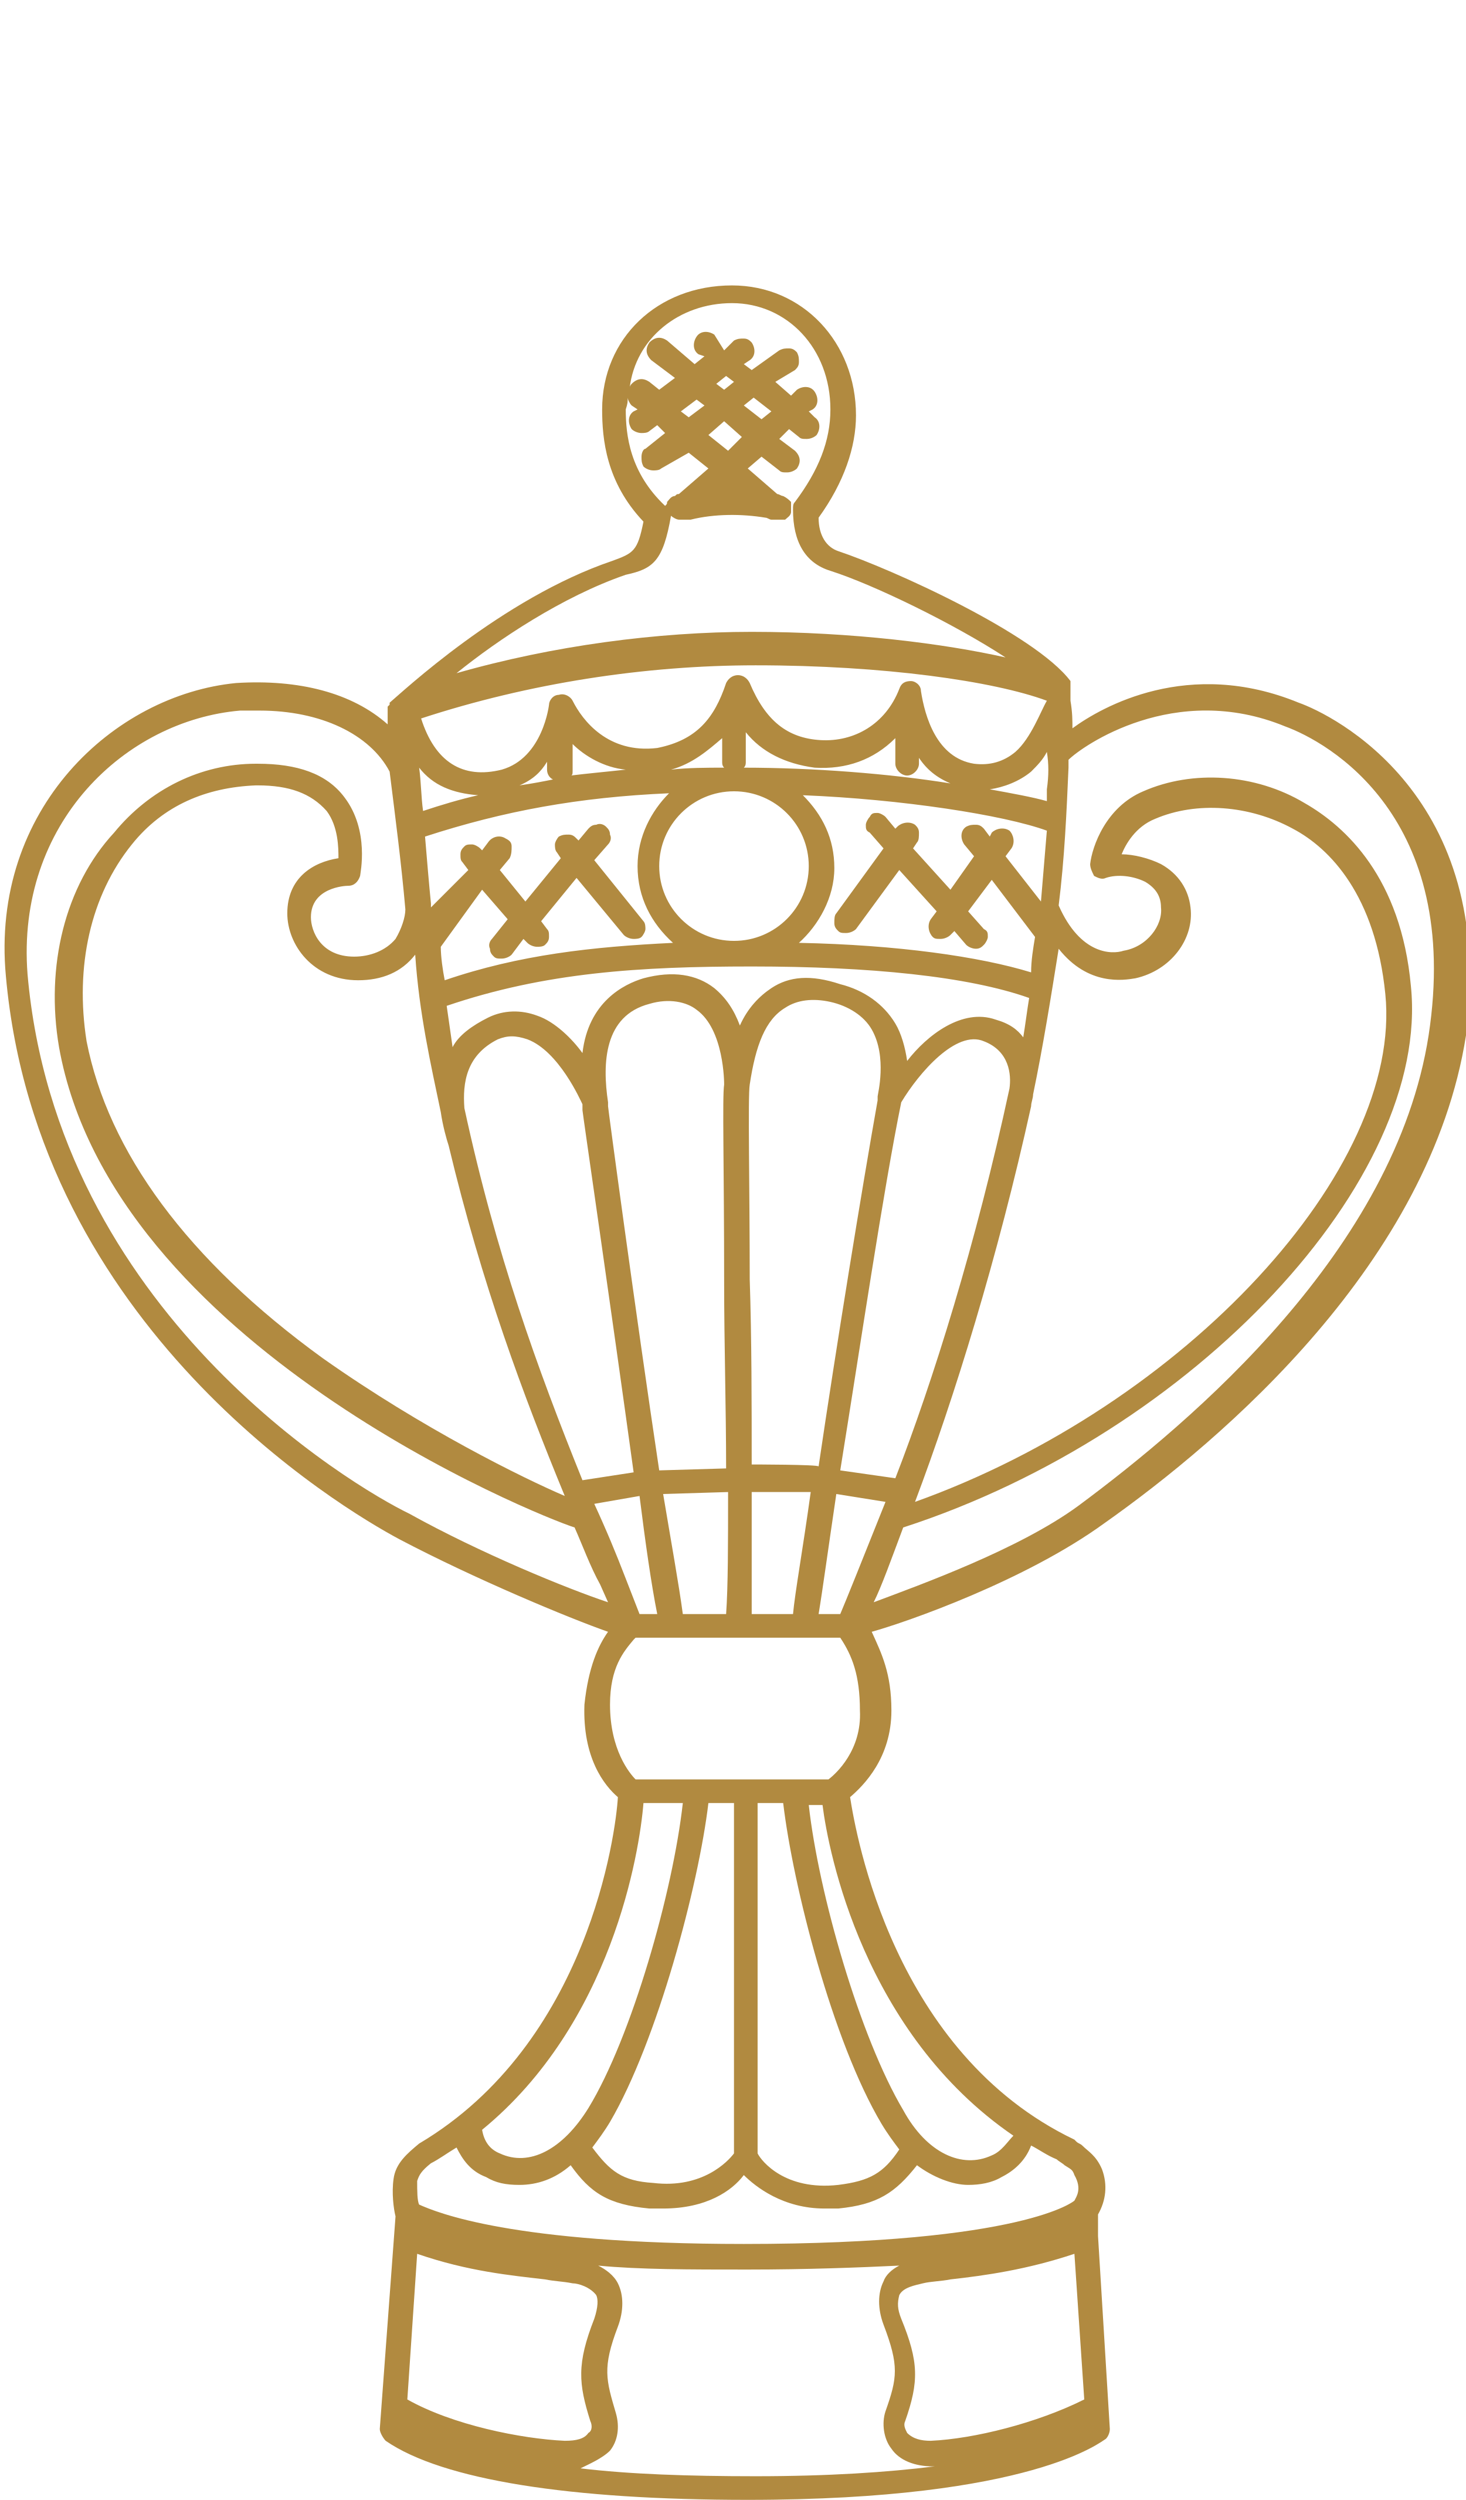 <?xml version="1.0" encoding="utf-8"?>
<!-- Generator: Adobe Illustrator 25.4.1, SVG Export Plug-In . SVG Version: 6.00 Build 0)  -->
<svg version="1.1" id="Layer_1" xmlns="http://www.w3.org/2000/svg" xmlns:xlink="http://www.w3.org/1999/xlink" x="0px" y="0px"
	 width="74.5px" height="127px" viewBox="0 0 74.5 127" style="enable-background:new 0 0 74.5 127;" xml:space="preserve">
<style type="text/css">
	.st0{fill:#B18A40;}
</style>
<path class="st0" d="M66,35.7c-5.6-2.3-10,0.2-11.5,1.3c0-0.4,0-0.8-0.1-1.4v-0.7c0-0.1,0-0.1,0-0.2l0,0l0,0l0,0v-0.1
	c-1.8-2.4-9.1-5.7-11.8-6.6c-0.6-0.2-1-0.8-1-1.7c1.3-1.8,1.9-3.6,1.9-5.2c0-3.7-2.7-6.6-6.3-6.6c-3.8,0-6.6,2.7-6.6,6.3
	c0,1.5,0.2,3.7,2.1,5.7c-0.3,1.5-0.5,1.6-1.6,2c-5.6,1.9-10.7,6.7-11.3,7.2v0.1l-0.1,0.1V36v0l0,0c0,0.3,0,0.6,0,0.8
	c-1.8-1.6-4.5-2.3-7.7-2.1C5.8,35.3-0.5,41.1,0.3,49.6c1.6,17.8,17,27,20,28.6c3.8,2,8.6,4,10.6,4.7c-0.5,0.7-1,1.8-1.2,3.7
	c-0.1,2.7,1,4.1,1.7,4.7c-0.1,1.8-1.5,12.5-10.1,17.6c-0.6,0.5-1.2,1-1.3,1.8c-0.1,0.7,0,1.5,0.1,1.9l-0.8,10.8
	c0,0.2,0.2,0.5,0.3,0.6c2.9,2,9.4,3,18.4,3c14.5,0,18-3,18.2-3.1c0.1-0.1,0.2-0.3,0.2-0.5l-0.6-9.8c0,0,0,0,0-0.1v-1
	c0.4-0.7,0.5-1.5,0.2-2.3c-0.3-0.7-0.7-0.9-1-1.2c-0.1-0.1-0.2-0.1-0.3-0.2l-0.1-0.1c-9.2-4.4-11.1-15.5-11.4-17.4
	c0.7-0.6,2.1-2,2.1-4.4c0-1.9-0.5-2.9-1-4c1.8-0.5,7.8-2.6,11.8-5.5c6.1-4.3,16.6-13.3,18.4-24.8C76.1,40.4,67.7,36.3,66,35.7z
	 M27.7,115.8c0.5,0.1,0.9,0.1,1.4,0.2c0.3,0,0.9,0.2,1.2,0.6c0.1,0.2,0.1,0.6-0.1,1.2c-0.9,2.3-0.8,3.3-0.2,5.2
	c0.1,0.2,0.1,0.5-0.1,0.6c-0.2,0.3-0.6,0.4-1.2,0.4c-2.2-0.1-5.7-0.8-8-2.1l0.5-7.4C23.8,115.4,26,115.6,27.7,115.8z M47.3,124
	c-0.5,0-0.9-0.1-1.2-0.4c-0.1-0.2-0.2-0.4-0.1-0.6c0.7-2,0.7-3-0.2-5.2c-0.2-0.5-0.2-0.8-0.1-1.2c0.2-0.4,0.8-0.5,1.2-0.6
	s0.9-0.1,1.4-0.2c1.8-0.2,3.9-0.5,6.3-1.3l0.5,7.4C52.7,123.1,49.5,123.9,47.3,124z M31,124.5c0.4-0.5,0.5-1.2,0.3-1.9
	c-0.5-1.7-0.7-2.3,0.1-4.4c0.3-0.8,0.3-1.6,0-2.2c-0.2-0.4-0.6-0.7-1-0.9c2.1,0.2,4.6,0.2,7.6,0.2s5.6-0.1,7.7-0.2
	c-0.4,0.2-0.7,0.5-0.8,0.8c-0.3,0.6-0.3,1.4,0,2.2c0.8,2.1,0.7,2.7,0.1,4.4c-0.2,0.6-0.1,1.4,0.3,1.9c0.4,0.6,1.2,0.9,2.1,0.9
	c0,0,0,0,0.1,0c-2.4,0.3-5.4,0.5-9.1,0.5c-3.4,0-6.4-0.1-8.9-0.4C29.9,125.2,30.6,124.9,31,124.5z M54.6,111.8c0,0-2.5,2.2-16.8,2.2
	c-11.8,0-15.6-1.6-16.5-2c-0.1-0.2-0.1-0.7-0.1-1.2c0.1-0.3,0.2-0.5,0.7-0.9c0.4-0.2,0.8-0.5,1.3-0.8c0.3,0.6,0.7,1.2,1.5,1.5
	c0.5,0.3,1,0.4,1.7,0.4c0.9,0,1.8-0.3,2.6-1c1,1.4,1.9,2,4,2.2c0.2,0,0.5,0,0.7,0c2.2,0,3.5-0.9,4.1-1.7c0.6,0.6,2,1.7,4.1,1.7
	c0.2,0,0.5,0,0.7,0c2-0.2,2.9-0.8,4-2.2c0.8,0.6,1.8,1,2.6,1c0.6,0,1.2-0.1,1.7-0.4c0.6-0.3,1.2-0.8,1.5-1.6
	c0.4,0.2,0.8,0.5,1.3,0.7c0.1,0.1,0.3,0.2,0.4,0.3c0.3,0.2,0.4,0.2,0.5,0.5C55,111.2,54.7,111.6,54.6,111.8z M38.5,91.6h1.3
	c0.5,4.2,2.5,12.1,5,16.3c0.3,0.5,0.6,0.9,0.9,1.3c-0.8,1.2-1.5,1.6-3.1,1.8c-2.7,0.3-3.9-1.2-4.1-1.6
	C38.5,109.4,38.5,91.6,38.5,91.6z M36,91.6h1.3v17.8c-0.3,0.4-1.6,1.8-4.1,1.5c-1.6-0.1-2.2-0.6-3.1-1.8c0.3-0.4,0.6-0.8,0.9-1.3
	C33.4,103.7,35.5,95.8,36,91.6z M32.7,91.6h2c-0.5,4.5-2.6,11.9-4.8,15.5c-1.3,2.1-3,3-4.5,2.3c-0.5-0.2-0.8-0.6-0.9-1.2
	C31.1,102.8,32.5,94.1,32.7,91.6z M50.4,109.5c-1.5,0.7-3.3-0.1-4.5-2.3c-2.2-3.7-4.3-11-4.8-15.5h0.7c0.3,2.4,2.1,11.6,9.7,16.8
	C51.2,108.8,50.9,109.3,50.4,109.5z M42.1,90.4h-9.8C32,90.1,31,88.9,31,86.6c0-1.9,0.7-2.7,1.2-3.3l0.1-0.1h10.4
	c0.6,0.9,1,1.9,1,3.7C43.8,88.9,42.5,90.1,42.1,90.4z M31.9,20.2c0,0.1,0.1,0.3,0.2,0.4l0.3,0.2l-0.2,0.1c-0.3,0.2-0.3,0.6-0.1,0.9
	c0.1,0.1,0.3,0.2,0.5,0.2c0.1,0,0.3,0,0.4-0.1l0.4-0.3l0.4,0.4l-1,0.8c-0.1,0-0.2,0.2-0.2,0.4c0,0.2,0,0.3,0.1,0.5
	c0.1,0.1,0.3,0.2,0.5,0.2c0.1,0,0.3,0,0.4-0.1L35,23l1,0.8l-1.5,1.3c-0.1,0-0.1,0-0.2,0.1c-0.2,0-0.3,0.2-0.4,0.3
	c0,0.1,0,0.1-0.1,0.2l0,0c-1.8-1.7-2-3.6-2-4.9C31.9,20.5,31.9,20.4,31.9,20.2z M36.8,21.4l0.9,0.8L37,22.9l-1-0.8L36.8,21.4z
	 M37.8,20.6l0.5-0.4l0.9,0.7l-0.5,0.4L37.8,20.6z M36.8,19.8l-0.4-0.3l0.5-0.4l0.4,0.3L36.8,19.8z M35.8,20.6L35,21.2l-0.4-0.3
	l0.8-0.6L35.8,20.6z M37.1,24.7c-0.1,0-0.1,0-0.2,0H37.1L37.1,24.7z M34.1,26.2L34.1,26.2c0.1,0.1,0.3,0.2,0.4,0.2
	c0.1,0,0.1,0,0.2,0s0.1,0,0.2,0c0.1,0,0.1,0,0.2,0c1.2-0.3,2.6-0.3,3.8-0.1c0.1,0,0.2,0.1,0.3,0.1l0,0c0.1,0,0.1,0,0.2,0
	c0.2,0,0.3,0,0.5,0c0.1-0.1,0.3-0.2,0.3-0.4s0-0.3,0-0.5c-0.1-0.1-0.2-0.2-0.4-0.3c-0.1,0-0.2-0.1-0.3-0.1L38,23.8l0.7-0.6l0.9,0.7
	C39.7,24,39.8,24,40,24s0.4-0.1,0.5-0.2c0.2-0.3,0.2-0.6-0.1-0.9l-0.8-0.6l0.5-0.5l0.5,0.4c0.1,0.1,0.2,0.1,0.4,0.1s0.4-0.1,0.5-0.2
	c0.2-0.3,0.2-0.7-0.1-0.9l-0.3-0.3l0.2-0.1c0.3-0.2,0.3-0.6,0.1-0.9s-0.6-0.3-0.9-0.1l-0.3,0.3l-0.8-0.7l1-0.6
	c0.1-0.1,0.2-0.2,0.2-0.4c0-0.2,0-0.3-0.1-0.5c-0.1-0.1-0.2-0.2-0.4-0.2s-0.3,0-0.5,0.1l-1.4,1l-0.4-0.3l0.3-0.2
	c0.3-0.2,0.3-0.6,0.1-0.9c-0.1-0.1-0.2-0.2-0.4-0.2s-0.3,0-0.5,0.1l-0.5,0.5L36.3,17c-0.3-0.2-0.7-0.2-0.9,0.1
	c-0.2,0.3-0.2,0.7,0.1,0.9l0.3,0.1l-0.5,0.4l-1.4-1.2c-0.3-0.2-0.6-0.2-0.9,0.1c-0.2,0.3-0.2,0.6,0.1,0.9l1.2,0.9l-0.8,0.6L33,19.4
	c-0.3-0.2-0.6-0.2-0.9,0.1c0,0-0.1,0.1-0.1,0.2c0.3-2.5,2.5-4.3,5.2-4.3c2.8,0,5,2.3,5,5.4c0,1.6-0.6,3.1-1.8,4.7
	c-0.1,0.1-0.1,0.2-0.1,0.4c0,1.6,0.6,2.7,1.9,3.1c2.2,0.7,6.3,2.7,8.9,4.4c-3.1-0.7-7.8-1.3-12.9-1.3c-4.8,0-10.1,0.7-15,2.1
	c2.1-1.7,5.4-3.9,8.6-5C33.2,28.9,33.7,28.5,34.1,26.2z M53.2,40.1c0,0.2,0,0.4,0,0.6c-0.7-0.2-1.8-0.4-2.9-0.6
	c0.7-0.1,1.5-0.4,2.1-0.9c0.3-0.3,0.6-0.6,0.8-1C53.3,38.8,53.3,39.4,53.2,40.1z M21.9,46.1c0,0,0-0.1,0-0.2c-0.1-1-0.2-2.2-0.3-3.4
	c4-1.3,7.8-2,12.4-2.2c-0.9,0.9-1.6,2.2-1.6,3.7c0,1.6,0.7,2.9,1.8,3.9c-4.1,0.2-7.8,0.6-11.6,1.9c-0.1-0.5-0.2-1.2-0.2-1.7l2.1-2.9
	l1.3,1.5l-0.8,1c-0.1,0.1-0.2,0.3-0.1,0.5c0,0.2,0.1,0.3,0.2,0.4c0.1,0.1,0.2,0.1,0.4,0.1s0.4-0.1,0.5-0.2l0.6-0.8l0.2,0.2
	c0.1,0.1,0.3,0.2,0.5,0.2c0.1,0,0.3,0,0.4-0.1s0.2-0.2,0.2-0.4s0-0.3-0.1-0.4l-0.3-0.4l1.8-2.2l2.4,2.9c0.1,0.1,0.3,0.2,0.5,0.2
	c0.1,0,0.3,0,0.4-0.1c0.1-0.1,0.2-0.3,0.2-0.4c0-0.1,0-0.3-0.1-0.4l-2.5-3.1l0.7-0.8c0.1-0.1,0.2-0.3,0.1-0.5c0-0.2-0.1-0.3-0.2-0.4
	s-0.3-0.2-0.5-0.1c-0.2,0-0.3,0.1-0.4,0.2l-0.5,0.6l-0.1-0.1c-0.1-0.1-0.2-0.2-0.4-0.2c-0.2,0-0.3,0-0.5,0.1
	c-0.1,0.1-0.2,0.3-0.2,0.4s0,0.3,0.1,0.4l0.2,0.3l-1.8,2.2l-1.3-1.6l0.5-0.6C26,43.4,26,43.2,26,43s-0.1-0.3-0.3-0.4
	c-0.3-0.2-0.7-0.1-0.9,0.2l-0.3,0.4l-0.1-0.1c-0.1-0.1-0.3-0.2-0.4-0.2c-0.2,0-0.3,0-0.4,0.1s-0.2,0.2-0.2,0.4s0,0.3,0.1,0.4
	l0.3,0.4L21.9,46.1L21.9,46.1z M37.3,47.8c-2.1,0-3.8-1.7-3.8-3.8s1.7-3.8,3.8-3.8s3.8,1.7,3.8,3.8S39.4,47.8,37.3,47.8z M30.9,56
	c-0.3-2-0.2-4.4,2.1-5c1-0.3,1.9-0.1,2.4,0.3c1.4,1,1.4,3.7,1.4,3.8c-0.1,0.6,0,4.2,0,10.1c0,3,0.1,6.4,0.1,9.4l-3.4,0.1
	c-1.2-8-2.6-18.4-2.6-18.5V56z M39.2,50.2c-0.6,0.4-1.2,1-1.6,1.9c-0.3-0.8-0.7-1.4-1.3-1.9c-0.9-0.7-2.1-0.9-3.6-0.5
	c-1,0.3-2.8,1.2-3.1,3.8c-0.5-0.7-1.4-1.6-2.3-1.9c-0.8-0.3-1.7-0.3-2.5,0.1c-0.8,0.4-1.5,0.9-1.8,1.5c-0.1-0.7-0.2-1.4-0.3-2.1
	c5-1.7,9.8-2,15.5-2c6,0,11,0.5,14.1,1.6c-0.1,0.6-0.2,1.4-0.3,2c-0.3-0.4-0.7-0.7-1.4-0.9c-1.7-0.6-3.5,0.8-4.5,2.1
	c-0.1-0.7-0.3-1.4-0.6-1.9c-0.6-1-1.6-1.7-2.8-2C41.2,49.5,40.1,49.6,39.2,50.2z M38.2,74.4c0-3,0-6.4-0.1-9.4c0-4.6-0.1-9.3,0-9.9
	c0.3-2,0.8-3.3,1.8-3.9c0.6-0.4,1.4-0.5,2.3-0.3c0.9,0.2,1.7,0.7,2.1,1.4c0.8,1.4,0.3,3.3,0.3,3.4c0,0.1,0,0.1,0,0.2
	c-0.8,4.5-2.1,12.5-3,18.6C41.6,74.4,38.2,74.4,38.2,74.4z M23.6,56.3c-0.1-1.3,0.1-2.7,1.7-3.5c0.5-0.2,0.9-0.2,1.5,0
	c1.6,0.6,2.7,3.1,2.8,3.3c0,0,0,0,0,0.1v0.2c0,0.1,1.5,10.4,2.6,18.4l-2.6,0.4C27.3,69.5,25.2,63.7,23.6,56.3z M22.4,56.5
	c0.1,0.7,0.3,1.4,0.4,1.7c1.7,7.1,3.8,12.7,5.9,17.8c-2.1-0.9-7.2-3.4-12.3-7c-6.9-5-10.9-10.5-12-16.1c-0.6-3.8,0.2-7.4,2.3-10
	c1.6-2,3.8-2.9,6.3-3h0.1c1.6,0,2.7,0.4,3.5,1.3c0.6,0.8,0.6,1.9,0.6,2.4c-1.3,0.2-2.6,1-2.6,2.8c0,1.6,1.3,3.4,3.6,3.4
	c1.2,0,2.2-0.4,2.9-1.3C21.3,51.5,21.9,54.1,22.4,56.5z M33.7,75.9l3.3-0.1c0,2.6,0,4.8-0.1,6.2h-2.2C34.5,80.5,34.1,78.3,33.7,75.9
	z M38.2,75.8h3c-0.4,2.9-0.8,5.1-0.9,6.2h-2.1C38.2,80.6,38.2,78.3,38.2,75.8z M51.1,43.5l0.3-0.4c0.2-0.3,0.1-0.7-0.1-0.9
	c-0.3-0.2-0.7-0.1-0.9,0.1l-0.1,0.2L50,42.1c-0.1-0.1-0.2-0.2-0.4-0.2s-0.3,0-0.5,0.1c-0.3,0.2-0.3,0.6-0.1,0.9l0.5,0.6l-1.2,1.7
	l-1.9-2.1l0.2-0.3c0.1-0.1,0.1-0.3,0.1-0.5s-0.1-0.3-0.2-0.4c-0.3-0.2-0.7-0.1-0.9,0.1l-0.1,0.1L45,41.5c-0.1-0.1-0.3-0.2-0.4-0.2
	c-0.2,0-0.3,0-0.4,0.2c-0.1,0.1-0.2,0.3-0.2,0.4c0,0.2,0,0.3,0.2,0.4l0.7,0.8l-2.4,3.3c-0.1,0.1-0.1,0.3-0.1,0.5s0.1,0.3,0.2,0.4
	c0.1,0.1,0.2,0.1,0.4,0.1s0.4-0.1,0.5-0.2l2.2-3l1.9,2.1l-0.3,0.4c-0.2,0.3-0.1,0.7,0.1,0.9c0.1,0.1,0.2,0.1,0.4,0.1
	s0.4-0.1,0.5-0.2l0.2-0.2l0.6,0.7c0.1,0.1,0.3,0.2,0.5,0.2s0.3-0.1,0.4-0.2c0.1-0.1,0.2-0.3,0.2-0.4c0-0.2,0-0.3-0.2-0.4l-0.8-0.9
	l1.2-1.6l2.2,2.9c-0.1,0.6-0.2,1.2-0.2,1.8c-2.6-0.8-6.8-1.4-11.8-1.5c1-0.9,1.8-2.3,1.8-3.8s-0.6-2.7-1.6-3.7
	c5,0.2,10.2,1,12.4,1.8c-0.1,1.2-0.2,2.4-0.3,3.6L51.1,43.5z M45.8,56c0.9-1.5,2.8-3.7,4.2-3.1c1.3,0.5,1.4,1.7,1.3,2.4
	c-1.7,7.9-3.9,14.9-5.8,19.8l-2.8-0.4C43.7,68.5,44.9,60.4,45.8,56z M52.4,56.2c0-0.2,0.1-0.4,0.1-0.6c0.5-2.4,0.9-4.9,1.3-7.4
	c1.5,1.9,3.3,1.6,3.9,1.5c1.8-0.4,3-2,2.8-3.6c-0.1-0.9-0.6-1.7-1.5-2.2c-0.6-0.3-1.4-0.5-2-0.5c0.2-0.5,0.7-1.4,1.7-1.8
	c2.1-0.9,4.8-0.7,7,0.5c1.9,1,4.2,3.4,4.7,8.4c0.9,8.9-10.2,20.9-23.9,25.8C48.5,71,50.7,63.9,52.4,56.2z M29.1,39.1v-1.3
	c0.6,0.6,1.6,1.2,2.7,1.3c-0.9,0.1-2,0.2-2.8,0.3C29.1,39.4,29.1,39.3,29.1,39.1z M36.7,37.5v1.2c0,0.1,0,0.2,0.1,0.3
	c-0.9,0-1.8,0-2.7,0.1C35.2,38.8,36,38.1,36.7,37.5z M37.8,39c0.1-0.1,0.1-0.2,0.1-0.3v-1.5c0.8,1,2,1.6,3.5,1.8
	c1.6,0.1,3-0.4,4.1-1.5v1.3c0,0.3,0.3,0.6,0.6,0.6s0.6-0.3,0.6-0.6v-0.3c0.4,0.6,0.9,1,1.6,1.3C45.2,39.3,41.3,39,37.8,39z
	 M51.6,38.2c-0.6,0.5-1.3,0.7-2.1,0.6c-1.9-0.3-2.5-2.4-2.7-3.7c0-0.3-0.3-0.5-0.5-0.5c-0.3,0-0.5,0.1-0.6,0.4
	c-0.7,1.8-2.3,2.7-4,2.6c-1.7-0.1-2.8-1-3.6-2.9c-0.1-0.2-0.3-0.4-0.6-0.4s-0.5,0.2-0.6,0.4c-0.6,1.8-1.5,2.9-3.5,3.3
	c-2.5,0.3-3.8-1.4-4.3-2.4c-0.1-0.2-0.4-0.4-0.7-0.3c-0.3,0-0.5,0.3-0.5,0.5c0,0-0.3,2.7-2.4,3.3c-2,0.5-3.4-0.4-4.1-2.6
	c5.5-1.8,11.4-2.7,17-2.7c6.5,0,12.1,0.8,14.8,1.8C52.9,36.1,52.4,37.5,51.6,38.2z M27.8,38.7v0.4c0,0.2,0.1,0.4,0.3,0.5
	c-0.5,0.1-1,0.2-1.7,0.3C27.1,39.6,27.5,39.2,27.8,38.7z M32.5,76c0.3,2.4,0.6,4.5,0.9,6h-0.9l-0.7-1.8c-0.5-1.3-1-2.5-1.6-3.8
	L32.5,76z M24.3,40.4c-0.9,0.2-1.9,0.5-2.8,0.8c-0.1-0.7-0.1-1.5-0.2-2.2C22,39.9,23,40.3,24.3,40.4z M41.6,82
	c0.2-1.2,0.5-3.4,0.9-6.1l2.5,0.4c-1.2,3-2,5-2.3,5.7H41.6z M20.6,46.2c0,0.4-0.2,1-0.5,1.5c-0.5,0.6-1.3,0.9-2.1,0.9
	c-1.7,0-2.2-1.3-2.2-2c0-1.5,1.7-1.6,1.9-1.6c0.3,0,0.5-0.2,0.6-0.5c0-0.1,0.5-2.3-0.8-4c-0.9-1.2-2.4-1.7-4.4-1.7H13
	c-2.8,0-5.4,1.3-7.2,3.5C3.3,45,2.3,49.1,3,53.2C5.7,68.3,27.3,77,29.2,77.6c0.4,0.9,0.8,2,1.3,2.9l0.4,0.9
	c-2.1-0.7-6.5-2.5-10.1-4.5C17.9,75.5,2.9,66.6,1.4,49.5c-0.6-7.7,5-12.9,10.8-13.4c0.4,0,0.7,0,1,0c3.1,0,5.6,1.2,6.6,3.1
	C20.1,41.6,20.4,43.9,20.6,46.2z M44.4,81.4c0.4-0.8,0.9-2.2,1.5-3.8c14.8-4.8,26.8-17.7,25.8-27.5c-0.5-5.5-3.3-8.1-5.4-9.3
	c-2.5-1.5-5.7-1.7-8.2-0.6c-1.9,0.8-2.6,2.8-2.7,3.7c0,0.2,0.1,0.4,0.2,0.6c0.2,0.1,0.4,0.2,0.6,0.1c0.6-0.2,1.4-0.1,2,0.2
	c0.5,0.3,0.8,0.7,0.8,1.3c0.1,0.9-0.7,2-1.9,2.2c-0.6,0.2-2.2,0.2-3.3-2.3c0.3-2.4,0.4-4.7,0.5-7c0-0.1,0-0.1,0-0.2v-0.2
	c0.7-0.7,5.4-4,11-1.7c2.2,0.8,9,4.6,7.3,15.7c-1.7,10.9-12,19.6-17.8,23.9C51.8,78.7,46.8,80.5,44.4,81.4z"/>
</svg>
